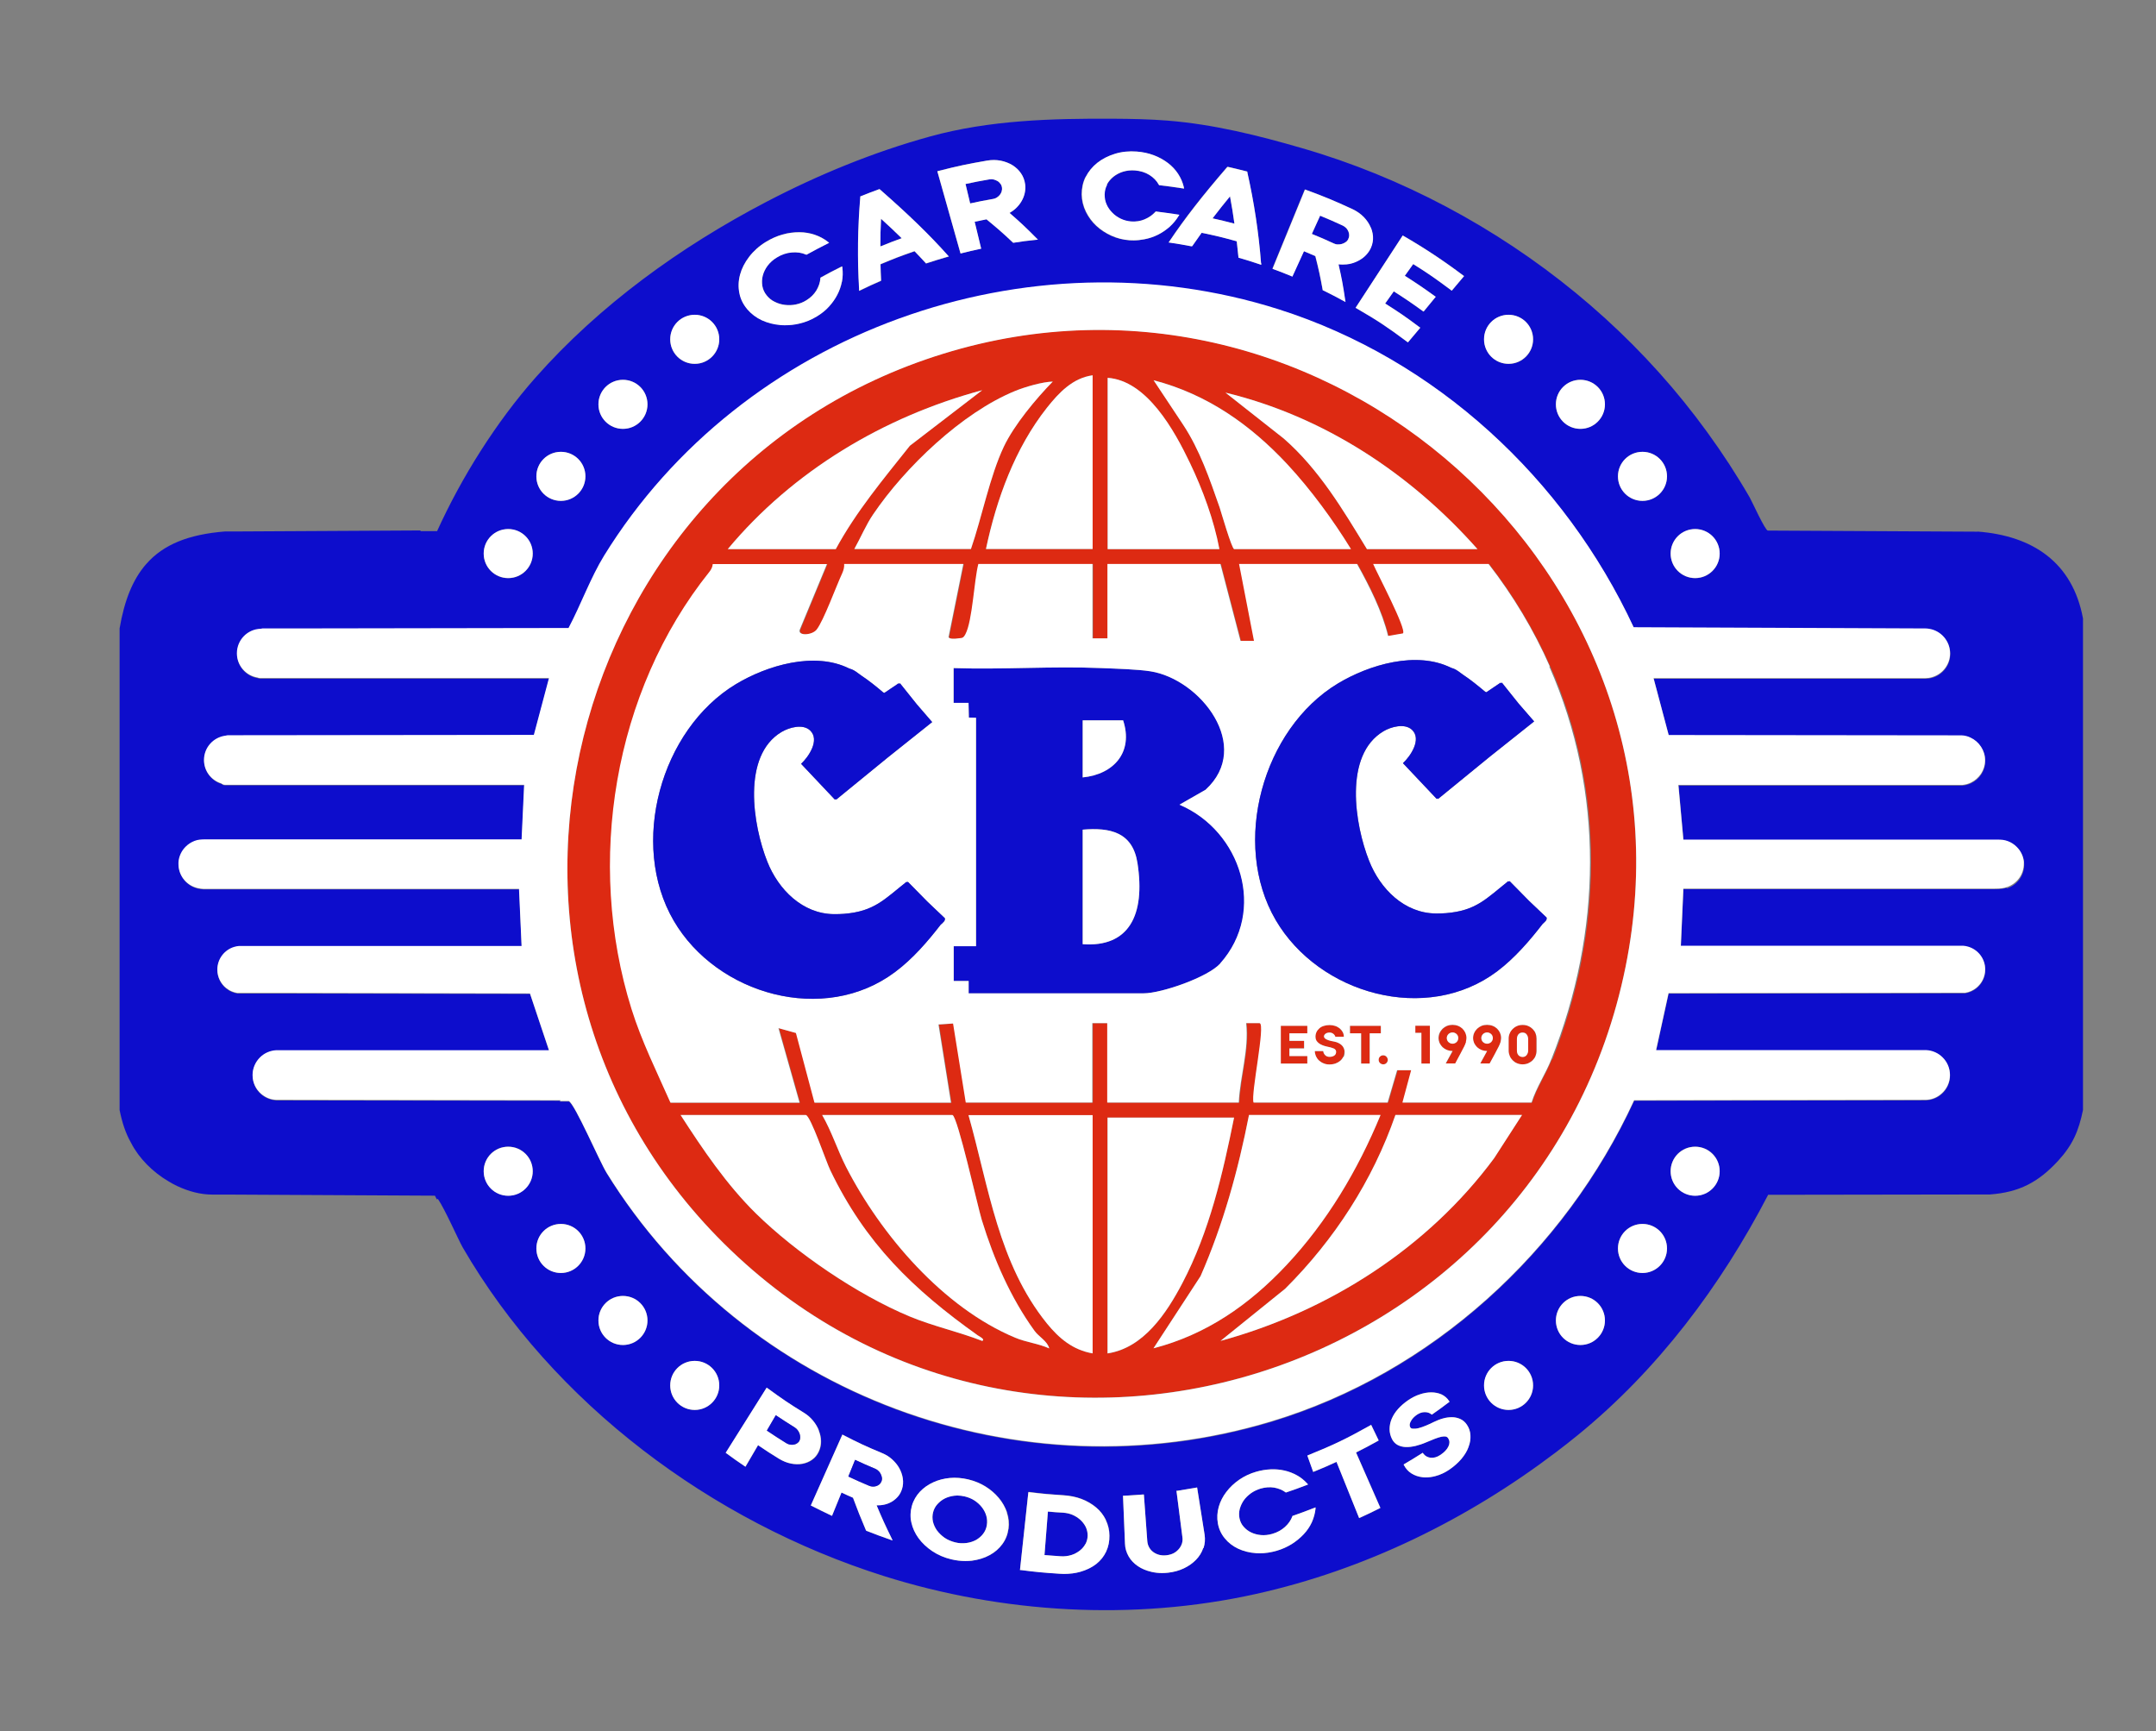 <?xml version="1.0" encoding="UTF-8"?>
<svg id="Layer_1" data-name="Layer 1" xmlns="http://www.w3.org/2000/svg" viewBox="0 0 195.23 156.76">
  <rect x="0" y="0" width="195.23" height="156.76" fill="#808080" stroke="none"/>
  <defs>
    <style>
      .cls-1 {
        fill: #0d0dcc;
      }

      .cls-2 {
        fill: #fff;
      }

      .cls-3 {
        fill: #dd2a12;
      }
    </style>
  </defs>
  <path class="cls-3" d="M85.41,32.02c-34.58,10.69-45.64,54.97-19.88,80.54,27.36,27.16,74.05,12.6,81.67-25.04,7.19-35.53-27.27-66.18-61.79-55.5ZM133.78,49.72h-10c-2.18-3.58-4.34-7.22-7.53-10.01l-5.28-4.16c8.93,2.16,16.77,7.34,22.81,14.16ZM116.59,42.07c2.1,2.26,4.12,5.02,5.73,7.64h-10.56c-.22,0-1.22-3.48-1.32-3.77-.9-2.57-1.8-5.22-3.31-7.5-.89-1.34-1.78-2.68-2.67-4.02,4.84,1.26,8.77,4.02,12.14,7.64ZM100.29,34.21c3.56.25,6.05,4.77,7.46,7.72,1.15,2.4,2.17,5.17,2.66,7.79h-10.11v-15.51ZM98.94,33.98v15.73h-9.66c.96-4.54,2.63-9.13,5.52-12.79,1.09-1.37,2.33-2.69,4.14-2.94ZM95.34,34.54c-1.52,1.55-3.51,3.94-4.44,5.9-1.27,2.68-1.99,6.41-2.98,9.27h-10.56c.55-.98,1.07-2.21,1.7-3.13,2.89-4.27,8.06-9.22,12.86-11.18.93-.38,2.5-.83,3.42-.85ZM88.94,35.33l-6.55,5.03c-2.4,3.02-4.86,5.95-6.71,9.36h-9.78c5.9-7.08,14.14-12,23.04-14.39ZM88.94,121.41c-2.14-.83-4.44-1.33-6.56-2.21-4.73-1.97-10.28-5.75-13.93-9.33-2.67-2.63-4.8-5.78-6.82-8.91h11.35c.45.14,1.83,4.23,2.2,4.99,3.18,6.62,7.5,10.79,13.36,14.96.1.07.71.36.4.5ZM91.93,121.12c-6.52-2.72-12.15-9.29-15.32-15.47-.78-1.53-1.3-3.2-2.16-4.69h11.8c.47.15,2.28,8.28,2.65,9.49,1.09,3.55,2.6,7.04,4.78,10.05.39.54,1.17.93,1.33,1.59-.97-.44-2.11-.56-3.08-.97ZM98.94,122.54c-1.79-.31-3.03-1.35-4.14-2.71-4.4-5.45-5.25-12.31-7.1-18.86h11.24v21.58ZM100.29,122.54v-21.35h11.46c-1.04,5.15-2.23,10.31-4.68,14.99-1.43,2.72-3.51,5.88-6.78,6.37ZM108.71,115.56c2.05-4.67,3.41-9.6,4.39-14.6h11.91c-2.06,4.99-4.83,9.66-8.53,13.6-3.35,3.57-7.24,6.28-12.03,7.52l4.26-6.53ZM135.31,104.85c-6.03,8.16-15.02,13.89-24.79,16.56l5.85-4.72c4.46-4.44,7.93-9.8,9.99-15.74h11.46l-2.51,3.89ZM140.53,95.91c-.53,1.34-1.36,2.55-1.8,3.93h-11.69l.79-2.93h-1.27l-.86,2.93h-12.14c-.28-.76,1.1-7.12.55-7.2h-1.22c.26,2.46-.55,4.77-.67,7.2h-11.91v-7.19h-1.35v7.19h-11.46l-1.15-7.16-1.32.09,1.13,7.08h-12.36l-1.68-6.31-1.58-.44,1.91,6.75h-11.69c-1.24-2.8-2.62-5.55-3.53-8.49-4.14-13.25-1.64-28.72,7.06-39.58.16-.2.27-.44.3-.7h10.34l-2.47,5.96c-.17.57,1.14.49,1.54-.03.64-.82,1.76-3.91,2.32-5.11.12-.26.19-.54.17-.83h10.79l-1.34,6.63c.07.19.62.15.79.12.42-.07.5.04.74-.39.64-1.21.77-4.86,1.17-6.36h10.34v6.74h1.35v-6.74h10.23l1.82,6.98h1.22s-1.35-6.98-1.35-6.98h10.68c1.12,2.01,2.28,4.31,2.81,6.52l1.35-.23c.36-.35-2.35-5.46-2.7-6.29h10.45c2.21,2.85,4.09,5.98,5.55,9.29,5.01,11.38,4.76,24.05.19,35.55Z"/>
  <polygon class="cls-3" points="116.75 93.56 116.75 94.23 118.09 94.23 118.09 94.92 116.75 94.92 116.75 95.61 118.38 95.61 118.38 96.3 115.98 96.3 115.98 92.87 118.38 92.87 118.38 93.56 116.75 93.56"/>
  <path class="cls-3" d="M121.72,95.23c0,.17-.03.32-.1.46-.06.14-.15.26-.27.36s-.26.18-.42.24c-.17.06-.35.09-.56.09-.19,0-.36-.03-.52-.1-.16-.06-.3-.15-.42-.26-.12-.11-.21-.24-.28-.39-.06-.15-.1-.3-.1-.46h.76c.02.15.08.27.18.37.1.1.23.15.39.15.18,0,.33-.04.44-.12.11-.08.16-.19.16-.34,0-.07-.02-.13-.06-.18-.04-.05-.09-.09-.16-.12-.07-.03-.16-.06-.26-.09-.1-.03-.22-.05-.35-.08-.14-.03-.28-.07-.4-.12-.13-.05-.24-.11-.33-.18-.1-.07-.17-.16-.23-.25-.05-.09-.08-.2-.08-.33,0-.16.03-.3.09-.43.06-.13.15-.24.26-.34.11-.1.24-.17.4-.22.16-.05.33-.08.53-.08.18,0,.34.03.5.08s.29.13.41.22c.12.1.21.21.28.34.07.13.1.27.1.42h-.77c-.03-.11-.1-.2-.19-.27-.1-.07-.2-.11-.32-.11-.15,0-.27.03-.37.1-.1.07-.15.16-.15.26,0,.06.03.11.08.16.05.05.12.09.21.13.09.04.19.07.3.1.11.03.23.05.34.07.12.02.24.06.35.11s.21.11.3.19c.09.08.16.17.21.28.05.11.08.23.08.37Z"/>
  <polygon class="cls-3" points="125.04 92.87 125.04 93.56 124.03 93.56 124.03 96.3 123.26 96.3 123.26 93.56 122.25 93.56 122.25 92.87 125.04 92.87"/>
  <path class="cls-3" d="M125.67,95.96c0,.06-.01.11-.04.16-.02.05-.05.09-.09.13-.04.04-.08.07-.13.09-.05.02-.1.03-.16.03-.12,0-.21-.04-.3-.12-.08-.08-.12-.18-.12-.29,0-.06.01-.11.03-.16.02-.05.05-.09.09-.13.04-.04.08-.06.13-.09.05-.02.11-.03.16-.03s.11.01.16.03c.05.02.09.05.13.09.04.04.07.08.09.13.02.05.04.1.04.16Z"/>
  <polygon class="cls-3" points="129.49 92.87 129.49 96.3 128.71 96.3 128.71 93.52 128.16 93.52 128.16 92.87 129.49 92.87"/>
  <path class="cls-3" d="M132.71,93.52c-.06-.15-.15-.27-.27-.38-.11-.11-.25-.19-.4-.25-.16-.06-.32-.09-.5-.09s-.34.03-.49.09c-.15.06-.29.15-.4.26-.11.11-.2.23-.27.38-.06.15-.1.3-.1.47s.03.31.1.46c.07.14.16.27.27.37.12.11.25.19.4.25.16.06.32.09.5.09l-.62,1.13h.86c.12-.23.24-.45.34-.64.04-.09.09-.17.14-.26.05-.09.09-.17.13-.25.04-.08.08-.15.11-.21.03-.06.06-.11.08-.15.08-.15.14-.3.18-.44.04-.14.05-.26.05-.35,0-.17-.03-.33-.1-.47ZM132.01,94.19c-.03.06-.06.11-.11.16-.05.05-.1.08-.17.11-.06.03-.13.04-.2.04s-.14-.01-.2-.04c-.06-.03-.12-.06-.17-.11s-.09-.1-.11-.16c-.03-.06-.04-.13-.04-.2s.01-.14.04-.2c.03-.06.06-.11.11-.16.05-.05.1-.08.17-.11.06-.03.13-.04.2-.04s.14.01.2.04c.06.03.12.06.17.11.05.05.08.1.11.16.03.06.04.13.04.2s-.02.13-.04.2Z"/>
  <path class="cls-3" d="M135.83,93.52c-.06-.15-.16-.27-.27-.38-.11-.11-.25-.19-.4-.25-.16-.06-.32-.09-.51-.09-.17,0-.34.03-.49.09-.15.06-.29.15-.4.26-.11.11-.2.23-.27.38-.06.15-.1.3-.1.47s.03.31.1.46c.07.14.16.27.27.37.12.11.25.19.4.25.15.06.32.09.5.09l-.62,1.13h.85c.12-.23.24-.45.35-.64.04-.09.09-.17.14-.26.05-.09.09-.17.13-.25.04-.08.08-.15.11-.21.03-.06.06-.11.08-.15.08-.15.14-.3.18-.44.03-.14.05-.26.05-.35,0-.17-.03-.33-.1-.47ZM135.13,94.19c-.03.06-.06.11-.11.16s-.1.08-.17.11c-.06.03-.13.04-.2.04s-.14-.01-.2-.04c-.06-.03-.12-.06-.17-.11s-.09-.1-.11-.16c-.03-.06-.04-.13-.04-.2s.01-.14.04-.2c.03-.06.06-.11.11-.16.05-.05.1-.08.17-.11.06-.03.13-.04.2-.04s.14.01.2.04c.06.03.12.06.17.11.05.05.09.1.11.16.03.06.04.13.04.2s-.01.13-.04.2Z"/>
  <path class="cls-3" d="M139.04,93.56c-.06-.15-.15-.28-.26-.39-.11-.11-.25-.2-.4-.27-.16-.07-.33-.1-.51-.1s-.35.03-.51.1c-.16.07-.29.16-.4.27-.11.11-.2.24-.26.39-.06.15-.1.31-.1.47v1.11c0,.17.03.32.1.47.06.15.15.28.26.39.11.11.24.2.4.27.15.07.32.1.51.1s.35-.03.51-.1c.16-.06.29-.16.4-.27.11-.11.2-.24.26-.39.06-.15.09-.31.09-.47v-1.11c0-.16-.03-.32-.09-.47ZM138.38,95.1c0,.09-.01.16-.04.24-.02.07-.06.13-.1.19-.04.05-.1.1-.16.13-.06.03-.13.04-.21.04-.16,0-.28-.06-.38-.17-.09-.11-.13-.25-.13-.42v-1.02c0-.17.04-.31.13-.43.09-.11.22-.17.38-.17.08,0,.15.02.21.04.06.03.12.07.16.13.04.05.08.12.1.19.02.07.04.15.04.24v1.02Z"/>
  <path class="cls-1" d="M106.81,72.86l2.36-1.35c4.31-3.92-.44-10.02-5-10.73-1.14-.18-3.19-.24-4.43-.29-4.44-.18-8.94.15-13.38,0v3.15h1.35l.03,1.33.65.02v20.68h-2.02v3.15h1.35v1.12s15.84,0,15.84,0c1.63,0,5.85-1.47,6.95-2.71,4.22-4.74,1.89-11.99-3.69-14.37ZM98.04,65.22h3.66c.95,2.89-.85,4.89-3.66,5.17v-5.17ZM98.04,85.48c0-.4,0-1.57,0-1.71v-8.65c2.46-.21,4.52.21,4.96,3.02.73,4.73-.78,7.65-4.96,7.35Z"/>
  <path class="cls-1" d="M81.64,21.57c-.75.27-1.18.44-1.92.74,0-.98.01-1.54.06-2.5.74.67,1.15,1.06,1.87,1.76Z"/>
  <path class="cls-1" d="M111.78,20.25c-.77-.2-1.21-.31-1.98-.48.6-.79.96-1.23,1.58-1.99.18.95.26,1.5.4,2.47Z"/>
  <path class="cls-1" d="M122.18,21.32c0,.12-.03.23-.09.34-.06.11-.14.2-.25.27-.1.07-.22.13-.34.16-.12.03-.25.05-.38.04-.12,0-.25-.04-.35-.09-.79-.37-1.2-.54-1.98-.86l.75-1.65c.81.33,1.23.52,2.06.9.11.05.21.13.3.22.09.09.15.2.2.31.05.11.07.23.07.35Z"/>
  <path class="cls-1" d="M90.71,17.32c-.04.12-.1.23-.17.32-.07.09-.16.17-.27.24-.1.07-.21.11-.33.13-.85.15-1.28.23-2.09.41l-.42-1.76c.84-.18,1.29-.27,2.17-.42.12-.02.25-.02.37.01.13.03.24.08.35.14.11.06.2.15.27.25.08.1.12.2.14.33.02.12.01.24-.03.35Z"/>
  <path class="cls-1" d="M98.48,139.04c0,.27-.07.53-.19.76-.13.24-.3.44-.52.61-.22.17-.48.31-.77.4-.29.09-.61.13-.94.11-.6-.04-.91-.06-1.48-.11l.31-3.94c.52.05.81.07,1.37.1.31.02.61.09.87.2.27.12.5.27.71.46.2.19.36.4.48.64.11.24.17.5.17.77Z"/>
  <path class="cls-1" d="M89.36,138.1c-.05.29-.16.55-.33.77-.17.23-.39.41-.64.56-.26.14-.56.24-.88.28-.33.04-.67.03-1.02-.06-.35-.09-.67-.22-.95-.41-.27-.19-.5-.41-.69-.66-.18-.25-.3-.52-.37-.8-.06-.28-.06-.56.01-.84.07-.28.2-.53.39-.74.19-.21.41-.39.67-.52.26-.13.54-.21.85-.25.09-.01.19-.02.28-.02.22,0,.44.03.67.08.33.08.63.2.89.37.26.17.49.38.67.61.18.23.32.49.4.77.08.28.1.56.05.85Z"/>
  <path class="cls-1" d="M179.08,48.14l-19-.1c-.24,0-1.45-2.67-1.64-3-.59-1.02-1.21-2.02-1.85-3.01-1.28-1.96-2.65-3.85-4.12-5.67-2.91-3.6-6.19-6.89-9.77-9.83-7.25-5.95-15.76-10.5-24.78-13.11-3.99-1.16-8.05-2.17-12.2-2.5-1.62-.13-3.25-.16-4.88-.17-5.57-.03-11.23.12-16.63,1.61-5.12,1.41-10.13,3.47-14.84,5.93-7.75,4.05-15.07,9.33-20.88,15.9-3.56,4.03-6.69,9.01-8.91,13.9h-1.46s-.05-.04-.08-.06l-16.52.09h-1.14c-3.28.26-5.58,1.17-7.13,2.94,0,0-.01.01-.02.02-1.21,1.39-1.97,3.29-2.4,5.82v43.61c.24,1.17.54,2.09,1.04,2.97.71,1.39,1.96,2.65,3.42,3.5.05.03.1.06.16.09.05.03.11.06.17.1.08.04.17.09.25.13.06.03.12.06.18.09,1.02.48,2.11.77,3.15.77h.01s.03,0,.05,0h1.18s18.94.1,18.94.1c.06.11.12.23.18.34l.09-.05c.64.93,1.86,3.71,2.24,4.38,8.21,14.17,22.56,24.84,38.12,29.76,10.77,3.4,22.63,4.09,33.68,1.64,9.87-2.18,19.18-6.75,27.22-12.85.66-.5,1.32-1.02,1.96-1.54,7.23-5.88,12.96-13.51,17.24-21.76l20.09-.03c2.66-.2,4.38-1.11,6.17-3.05,1.32-1.44,1.86-2.7,2.25-4.6v-44.5c-.94-5.08-4.55-7.49-9.54-7.87ZM153.5,47.91c1.22,0,2.22.99,2.22,2.22s-.99,2.22-2.22,2.22-2.22-.99-2.22-2.22.99-2.22,2.22-2.22ZM148.73,40.91c1.22,0,2.22.99,2.22,2.22s-.99,2.22-2.22,2.22-2.22-.99-2.22-2.22.99-2.22,2.22-2.22ZM143.11,34.39c1.22,0,2.22.99,2.22,2.22s-.99,2.22-2.22,2.22-2.22-.99-2.22-2.22.99-2.22,2.22-2.22ZM136.61,28.51c1.22,0,2.22.99,2.22,2.22s-.99,2.22-2.22,2.22-2.22-.99-2.22-2.22.99-2.22,2.22-2.22ZM127.1,21.36c1.86,1.07,3.67,2.27,5.39,3.57l.09.06-1.12,1.33-.08-.06c-1.34-1-2.02-1.48-3.41-2.35l-.76,1.06c1.08.69,1.63,1.06,2.71,1.84l.09.06-1.1,1.34-.08-.05c-1.04-.75-1.57-1.11-2.62-1.78l-.78,1.1c1.25.79,1.88,1.22,3.09,2.13l.09.06-1.12,1.33-.08-.06c-1.77-1.32-2.67-1.92-4.57-3.02l-.09-.05,4.27-6.55.08.05ZM118.17,17.16l.09.03c1.72.63,2.55.98,4.22,1.75.4.18.74.42,1.02.72.28.29.49.61.63.95.14.34.2.69.18,1.04-.02.35-.12.69-.31,1.01-.15.24-.33.46-.55.63-.21.17-.45.32-.71.42-.26.11-.53.18-.82.21-.24.03-.48.03-.73,0,.28,1.26.4,1.92.6,3.21l.03.2-.18-.1c-.73-.4-1.08-.58-1.83-.95l-.05-.02v-.05c-.23-1.22-.36-1.83-.67-3.04-.41-.18-.63-.27-1.03-.44l-1.05,2.3-.09-.04c-.64-.26-.96-.39-1.61-.63l-.1-.04,2.94-7.18ZM111.15,15.1h.06c.67.16,1,.24,1.67.41l.06.02v.06c.62,2.72,1.04,5.49,1.25,8.23v.15s-.13-.05-.13-.05c-.74-.25-1.1-.36-1.85-.58l-.07-.02v-.07c-.06-.57-.09-.86-.15-1.41-1.25-.35-1.9-.5-3.18-.77-.33.46-.5.7-.83,1.18l-.04.05h-.06c-.76-.16-1.13-.22-1.9-.34l-.16-.02.09-.13c1.36-2.04,2.97-4.1,5.2-6.68l.04-.05ZM98.32,16.03c.25-.49.6-.92,1.05-1.28.46-.36.99-.63,1.61-.82.62-.19,1.28-.25,1.96-.2.54.04,1.06.15,1.54.33.48.18.91.42,1.28.7.37.28.69.62.93.99.24.37.41.76.51,1.18l.03.15-.15-.02c-.82-.13-1.23-.18-2.06-.28h-.05s-.03-.05-.03-.05c-.19-.35-.48-.65-.85-.88-.38-.24-.82-.37-1.31-.41-.37-.03-.73.01-1.07.11-.33.1-.63.26-.88.46-.25.2-.45.44-.6.72-.15.27-.22.57-.23.89,0,.31.05.62.18.9.12.28.3.53.52.75.21.22.47.4.76.54.29.14.6.22.94.25.44.03.84-.03,1.22-.19.38-.16.7-.38.97-.67l.03-.04h.05c.78.1,1.17.15,1.95.27l.15.02-.08.13c-.22.36-.49.68-.81.97-.32.28-.67.52-1.05.71-.38.19-.79.33-1.22.41-.31.06-.64.1-.97.1-.12,0-.25,0-.38-.01-.59-.04-1.13-.18-1.64-.41-.51-.23-.97-.53-1.36-.89-.4-.37-.71-.8-.95-1.28-.24-.49-.37-1.02-.38-1.57,0-.56.11-1.1.35-1.58ZM84.97,15.48c1.76-.45,2.63-.63,4.41-.94.42-.07.84-.07,1.24.01.39.08.75.22,1.06.41.31.19.57.44.77.74.2.29.32.62.37.98.04.28.02.55-.04.82-.06.26-.16.51-.3.74-.14.23-.31.44-.51.63-.17.16-.35.29-.56.41.99.86,1.48,1.32,2.42,2.27l.15.15-.21.02c-.81.09-1.2.13-1.99.25h-.05s-.03-.03-.03-.03c-.92-.87-1.4-1.29-2.38-2.09-.43.08-.67.13-1.07.22l.59,2.44-.1.02c-.67.15-1,.22-1.67.39l-.1.02-2.1-7.44.1-.03ZM77.9,17.85v-.06s.06-.02.06-.02c.64-.26.96-.38,1.62-.62l.06-.02.05.04c2.59,2.27,4.48,4.1,6.13,5.95l.11.12-.16.04c-.75.21-1.11.32-1.85.57l-.06.02-.04-.05c-.4-.44-.61-.65-1-1.06-1.25.43-1.87.67-3.08,1.18.01.55.02.84.05,1.42v.07s-.06.03-.06.03c-.72.32-1.07.48-1.78.82l-.14.07v-.15c-.17-2.75-.13-5.55.1-8.34ZM67.01,24.87c.15-.56.43-1.11.83-1.63.4-.52.91-.98,1.52-1.35.48-.29.98-.52,1.5-.66.51-.15,1.02-.21,1.52-.21.49,0,.96.08,1.4.23.44.15.83.36,1.18.63l.12.1-.14.07c-.76.38-1.13.58-1.88.99l-.04.02-.04-.02c-.39-.17-.82-.23-1.28-.19-.47.04-.92.19-1.36.46-.33.2-.61.45-.83.74-.21.28-.36.59-.44.9-.08.31-.09.62-.04.93.05.3.18.59.38.84.2.25.44.46.74.6.29.15.6.24.93.28.32.04.66.03.99-.04.33-.07.65-.19.95-.38.39-.24.68-.53.9-.88.21-.35.34-.72.37-1.11v-.05s.05-.03.05-.03c.71-.39,1.06-.58,1.79-.94l.13-.06.02.14c.05.41.04.83-.04,1.25-.08.41-.22.81-.42,1.19-.19.37-.45.73-.75,1.06-.3.33-.66.62-1.07.87-.52.32-1.06.54-1.64.67-.42.1-.85.14-1.26.14-.15,0-.31,0-.46-.02-.57-.05-1.12-.19-1.63-.42-.52-.24-.97-.58-1.33-1-.37-.44-.62-.93-.72-1.47-.11-.54-.09-1.1.06-1.66ZM62.91,28.51c1.22,0,2.22.99,2.22,2.22s-.99,2.22-2.22,2.22-2.22-.99-2.22-2.22.99-2.22,2.22-2.22ZM56.41,34.39c1.22,0,2.22.99,2.22,2.22s-.99,2.22-2.22,2.22-2.22-.99-2.22-2.22.99-2.22,2.22-2.22ZM50.79,40.91c1.22,0,2.22.99,2.22,2.22s-.99,2.22-2.22,2.22-2.22-.99-2.22-2.22.99-2.22,2.22-2.22ZM46.02,47.91c1.22,0,2.22.99,2.22,2.22s-.99,2.22-2.22,2.22-2.22-.99-2.22-2.22.99-2.22,2.22-2.22ZM46.02,108.26c-1.22,0-2.22-.99-2.22-2.22s.99-2.22,2.22-2.22,2.22.99,2.22,2.22-.99,2.22-2.22,2.22ZM50.79,115.26c-1.22,0-2.22-.99-2.22-2.22s.99-2.22,2.22-2.22,2.22.99,2.22,2.22-.99,2.22-2.22,2.22ZM56.41,121.78c-1.22,0-2.22-.99-2.22-2.22s.99-2.22,2.22-2.22,2.22.99,2.22,2.22-.99,2.22-2.22,2.22ZM62.91,127.66c-1.22,0-2.22-.99-2.22-2.22s.99-2.22,2.22-2.22,2.22.99,2.22,2.22-.99,2.22-2.22,2.22ZM71.62,132.52c-.36-.07-.72-.22-1.07-.43-.77-.48-1.16-.73-1.9-1.23l-1.14,1.95-.09-.06c-.66-.45-.98-.67-1.63-1.15l-.07-.05,3.71-5.9.09.06c1.28.94,1.93,1.38,3.28,2.21.32.2.6.44.83.72.23.28.41.57.53.89.13.32.19.64.2.97,0,.33-.06.65-.2.95-.14.3-.34.55-.6.73-.26.19-.56.31-.88.37-.33.06-.68.05-1.04-.02ZM81.68,134.82c-.08.25-.2.47-.35.66-.16.19-.34.35-.56.48-.22.13-.46.22-.72.28-.21.04-.44.06-.67.06.49,1.17.77,1.78,1.35,2.97l.1.21-.23-.08c-.86-.3-1.28-.46-2.13-.79l-.04-.02-.02-.04c-.5-1.18-.74-1.76-1.17-2.94-.42-.18-.64-.29-1.04-.47l-.86,2.11-.09-.04c-.71-.33-1.05-.5-1.75-.86l-.08-.04,2.86-6.42.09.05c1.38.71,2.07,1.03,3.51,1.63.34.14.64.33.91.57.26.24.48.5.64.79.17.29.27.6.32.92.05.33.03.65-.07.97ZM91.33,138.43c-.07.51-.26.98-.55,1.38-.3.41-.69.75-1.16,1-.47.26-1.01.42-1.6.5-.19.02-.39.03-.59.03-.41,0-.84-.05-1.26-.15-.64-.15-1.22-.4-1.73-.74-.51-.33-.93-.73-1.25-1.18-.32-.44-.54-.92-.65-1.43-.11-.5-.09-1,.05-1.5.14-.49.39-.92.73-1.28.34-.36.74-.64,1.21-.85.45-.2.96-.34,1.5-.39.54-.05,1.1,0,1.66.13.57.13,1.09.35,1.56.64.47.29.87.64,1.2,1.03.33.4.58.84.75,1.32.17.49.21.99.15,1.49ZM100.17,140.47c-.2.44-.5.82-.9,1.13-.39.32-.88.55-1.45.71-.45.13-.95.19-1.49.19-.15,0-.29,0-.44-.02-1.39-.09-2.06-.15-3.43-.32h-.1s.76-7.08.76-7.08h.1c1.22.16,1.82.22,3.06.29.62.04,1.16.15,1.66.34.5.19.94.45,1.31.76.37.32.67.7.88,1.12.21.44.33.91.33,1.42.01.52-.09,1-.29,1.43ZM108.95,140.18c-.13.39-.35.74-.64,1.04-.3.31-.66.57-1.1.78-.44.21-.92.34-1.45.4-.19.02-.37.03-.55.03-.33,0-.65-.04-.95-.11-.47-.11-.88-.28-1.23-.52-.35-.24-.63-.53-.83-.88-.2-.35-.32-.74-.33-1.15l-.18-4.34h.1c.68-.04,1.01-.06,1.69-.11h.1s.31,4.23.31,4.23c.02.2.07.38.16.54.09.17.21.31.37.43.16.12.33.2.54.26.2.05.43.07.67.04.24-.03.46-.09.65-.19.19-.1.34-.23.47-.38.13-.15.22-.32.28-.5.05-.18.07-.37.04-.56l-.54-4.21h.1c.67-.11,1-.16,1.67-.28l.1-.02.68,4.29c.06.41.03.82-.1,1.2ZM119.11,136.65c-.03.4-.14.79-.32,1.18-.18.39-.42.75-.73,1.08-.31.33-.67.63-1.08.89-.42.26-.88.47-1.37.61-.52.15-1.03.23-1.53.23-.11,0-.22,0-.33-.01-.6-.04-1.15-.18-1.64-.41-.48-.23-.89-.54-1.21-.94-.32-.39-.53-.84-.62-1.35-.09-.5-.06-1,.08-1.5.14-.48.37-.94.69-1.35.31-.41.7-.78,1.16-1.1.45-.31.97-.56,1.53-.72.44-.13.89-.2,1.32-.22.44-.02.86.02,1.26.11.4.09.78.24,1.12.43.35.19.65.44.91.72l.1.11-.13.05c-.73.28-1.09.41-1.83.66l-.05.02-.04-.03c-.29-.21-.64-.35-1.03-.42-.39-.06-.79-.03-1.22.09-.32.1-.62.24-.87.42-.26.19-.48.4-.65.64-.17.24-.29.51-.37.79-.07.28-.08.57-.02.85.06.28.18.54.37.75.19.22.41.39.68.52.27.13.57.21.9.24.33.03.67-.01,1.02-.11.45-.13.83-.34,1.15-.63.31-.28.54-.61.67-.97l.02-.04h.04c.77-.27,1.14-.41,1.89-.7l.15-.06v.16ZM124.92,136.58c-.7.35-1.04.52-1.75.84l-.09.04-2.05-5.09c-.78.36-1.19.54-2.01.87l-.1.04-.53-1.48.09-.04c2.32-.94,3.42-1.47,5.6-2.69l.09-.05.68,1.41-.08.05c-.79.44-1.19.65-1.97,1.04l2.2,5.01-.09.04ZM132.97,131.04c-.13.36-.35.71-.64,1.06-.3.35-.67.68-1.11.98-.4.27-.82.46-1.24.57-.3.08-.59.12-.87.12-.11,0-.21,0-.31-.02-.37-.04-.7-.16-.99-.34-.29-.18-.51-.43-.67-.73l-.04-.08.08-.05c.64-.38.95-.56,1.57-.96l.08-.05.05.07c.16.22.38.34.66.38.28.03.58-.05.88-.25.36-.24.61-.5.74-.78.12-.26.12-.49-.01-.71-.06-.1-.14-.16-.23-.18-.11-.02-.24-.01-.41.02-.17.04-.37.1-.6.19-.23.09-.49.2-.78.32-.32.14-.64.24-.95.32-.31.07-.6.11-.88.1-.27-.01-.52-.07-.73-.18-.21-.11-.39-.29-.51-.52-.15-.29-.23-.6-.23-.92,0-.31.06-.63.19-.93.13-.31.32-.61.58-.9.25-.28.57-.56.94-.81.33-.22.68-.4,1.03-.51.35-.12.7-.18,1.03-.18.33,0,.64.06.92.18.28.13.52.33.69.59l.05.08-.07.05c-.59.45-.88.66-1.48,1.08l-.06.04-.06-.05c-.16-.12-.34-.18-.58-.18-.24,0-.46.08-.68.22-.27.18-.46.38-.58.61-.12.22-.13.39-.05.54.04.08.12.12.24.13.14.01.31,0,.51-.05.21-.05.43-.13.67-.23.22-.09.46-.2.74-.34.25-.12.52-.23.81-.31.28-.08.55-.11.81-.11.27,0,.52.06.75.16.24.11.44.28.6.52.19.28.3.6.32.95.02.34-.03.7-.17,1.05ZM136.61,127.66c-1.22,0-2.22-.99-2.22-2.22s.99-2.22,2.22-2.22,2.22.99,2.22,2.22-.99,2.22-2.22,2.22ZM143.11,121.78c-1.22,0-2.22-.99-2.22-2.22s.99-2.22,2.22-2.22,2.22.99,2.22,2.22-.99,2.22-2.22,2.22ZM148.73,115.26c-1.22,0-2.22-.99-2.22-2.22s.99-2.22,2.22-2.22,2.22.99,2.22,2.22-.99,2.22-2.22,2.22ZM153.5,108.26c-1.22,0-2.22-.99-2.22-2.22s.99-2.22,2.22-2.22,2.22.99,2.22,2.22-.99,2.22-2.22,2.22ZM181.7,80.38c-.06.02-.12.03-.17.05-.17.04-.34.06-.51.07-.16,0-.31.01-.47.01h-28.11l-.23,5.17h25.25c.05,0,.11,0,.16,0s.11,0,.17,0c.15.01.29.04.43.08.9.26,1.55,1.08,1.55,2.06,0,.67-.31,1.27-.79,1.66-.29.23-.64.4-1.03.46h-.65l-26.2.03-1.13,5.16h24.25s.08,0,.11,0,.08,0,.11,0c.57.03,1.09.27,1.47.65.41.41.67.97.67,1.6,0,.68-.3,1.29-.78,1.7-.39.34-.89.54-1.44.55h-.05l-26.33.04c-6.3,13.67-18.34,24.69-32.85,29.07-22.79,6.87-47.72-2.34-60.2-22.52-.61-1-2.86-6.21-3.41-6.48h-.82s.04-.05.07-.07l-24.53-.03h-1.2c-.53-.03-1-.23-1.38-.55-.48-.41-.78-1.02-.78-1.7,0-.63.25-1.19.67-1.6.38-.38.89-.62,1.47-.65.04,0,.08,0,.11,0s.08,0,.11,0h24.25s.23,0,.23,0l-.66-1.97-1.06-3.17-22.14-.04h-4.37c-.16-.03-.32-.08-.47-.14-.2-.08-.38-.19-.54-.32-.48-.39-.79-.99-.79-1.66,0-.98.65-1.8,1.54-2.06h0c.14-.04.28-.07.43-.08.04,0,.07,0,.11,0h.11s.08,0,.11,0h25.25s-.22-5.08-.22-5.08v-.09h-.11s0,0,0,0h-28.29c-.06,0-.12,0-.18,0-.17-.01-.34-.04-.51-.07-.06-.01-.12-.03-.18-.05-.9-.28-1.57-1.13-1.57-2.13,0-.05,0-.09,0-.14.03-.54.27-1.06.66-1.44.22-.22.49-.4.79-.51.3-.11.61-.14.93-.14h13.3c.39,0,.78,0,1.18,0h13.99s.22,0,.22,0l.23-4.94h0s-27.09,0-27.09,0c-.12,0-.23-.05-.33-.13-.91-.28-1.57-1.12-1.57-2.12,0-1.13.85-2.06,1.94-2.2.06-.02.13-.03.2-.04l27.73-.03,1.37-5.14h0s-26.18,0-26.18,0c-.08,0-.15-.02-.22-.05-1.05-.17-1.86-1.09-1.86-2.19,0-1.21.97-2.19,2.16-2.22.05-.01.1-.02.15-.03h2.04c.14,0,.3,0,.48,0l25.2-.04c1.1-2.07,2-4.58,3.22-6.55,12.53-20.28,38.32-29.53,61.1-22.3,14.24,4.52,25.87,15.32,32.13,28.78,0,0,26.41.11,26.41.11.11,0,.23.01.33.03,1.08.16,1.91,1.09,1.91,2.22,0,1.03-.69,1.89-1.63,2.16-.2.06-.4.09-.61.09h-24.61l1.37,5.15,26.34.03h.18c.29.02.56.09.81.2.78.35,1.32,1.14,1.32,2.05s-.52,1.66-1.27,2.02c-.24.12-.5.19-.78.22-.07,0-.13,0-.2,0s-.13,0-.2,0h-25.32l.45,4.95h13.99c.39,0,.78,0,1.17,0h13.3c.32,0,.62.02.93.14.29.11.56.28.79.51.39.38.63.9.66,1.44,0,.05,0,.09,0,.14,0,1-.66,1.85-1.57,2.13Z"/>
  <path class="cls-2" d="M132.58,24.99l-1.12,1.33-.08-.06c-1.34-1-2.02-1.48-3.41-2.35l-.76,1.06c1.08.69,1.63,1.06,2.71,1.84l.09.06-1.1,1.34-.08-.05c-1.04-.75-1.57-1.11-2.62-1.78l-.78,1.1c1.25.79,1.88,1.22,3.09,2.13l.09.06-1.12,1.33-.08-.06c-1.77-1.32-2.67-1.92-4.57-3.02l-.09-.05,4.27-6.55.08.05c1.86,1.07,3.67,2.27,5.39,3.57l.09.06Z"/>
  <path class="cls-2" d="M124.13,20.61c-.14-.34-.35-.66-.63-.95-.28-.29-.63-.53-1.02-.72-1.67-.77-2.5-1.12-4.22-1.75l-.09-.03-2.94,7.18.1.04c.65.24.97.36,1.61.63l.09.04,1.05-2.3c.39.16.62.26,1.03.44.31,1.21.44,1.82.66,3.04v.05s.06.02.06.02c.74.37,1.1.55,1.83.95l.18.1-.03-.2c-.19-1.3-.31-1.96-.6-3.21.24.02.49.02.73,0,.29-.03.56-.1.82-.21.26-.11.5-.25.71-.42.22-.18.4-.39.55-.63.19-.32.29-.66.31-1.01.02-.35-.05-.7-.18-1.04ZM122.09,21.66c-.06.11-.14.2-.25.27-.1.07-.22.13-.34.16-.12.03-.25.05-.38.04-.12,0-.25-.04-.35-.09-.79-.37-1.2-.54-1.98-.86l.75-1.65c.81.33,1.23.52,2.06.9.11.05.21.13.3.22.09.09.15.2.2.31.05.11.07.23.07.35,0,.12-.03.23-.09.34Z"/>
  <path class="cls-2" d="M114.19,23.83c-.21-2.74-.63-5.51-1.24-8.23v-.06s-.07-.02-.07-.02c-.67-.17-1-.25-1.67-.4h-.06s-.04.03-.04.03c-2.23,2.58-3.83,4.64-5.2,6.68l-.09.13.16.02c.77.11,1.14.18,1.9.32h.06s.04-.04.04-.04c.33-.48.5-.72.83-1.18,1.28.26,1.93.42,3.18.77.06.54.09.83.15,1.41v.07s.07.02.07.02c.75.22,1.11.33,1.85.58l.15.05v-.15ZM109.8,19.77c.6-.79.96-1.23,1.58-1.99.18.95.26,1.5.4,2.47-.77-.2-1.21-.31-1.98-.48Z"/>
  <path class="cls-2" d="M100.26,16.72c-.15.27-.22.57-.23.89,0,.31.05.62.18.9.12.28.3.53.52.75.21.22.47.4.76.54.29.14.6.22.94.25.44.03.84-.03,1.22-.19.38-.16.7-.38.97-.67l.03-.04h.05c.78.1,1.17.15,1.95.27l.15.02-.08.13c-.22.36-.49.68-.81.97-.32.28-.67.52-1.05.71-.38.19-.79.33-1.22.41-.31.06-.64.1-.97.1-.12,0-.25,0-.38-.01-.59-.04-1.13-.18-1.64-.41-.51-.23-.97-.53-1.36-.89-.4-.37-.71-.8-.95-1.28-.24-.49-.37-1.02-.38-1.57,0-.56.11-1.1.35-1.58.25-.49.6-.92,1.05-1.28.46-.36.99-.63,1.61-.82.62-.19,1.28-.25,1.96-.2.54.04,1.06.15,1.54.33.48.18.91.42,1.28.7.37.28.69.62.93.99.24.37.41.76.51,1.18l.03.15-.15-.02c-.82-.13-1.23-.18-2.06-.28h-.05s-.03-.05-.03-.05c-.19-.35-.48-.65-.85-.88-.38-.24-.82-.37-1.31-.41-.37-.03-.73.01-1.07.11-.33.1-.63.26-.88.46-.25.2-.45.44-.6.72Z"/>
  <path class="cls-2" d="M93.84,21.55c-.94-.95-1.43-1.41-2.42-2.27.2-.12.39-.25.56-.41.2-.19.38-.4.51-.63.14-.23.24-.48.3-.74.06-.27.08-.54.04-.82-.05-.36-.17-.69-.37-.98-.2-.3-.46-.54-.77-.74-.31-.19-.67-.33-1.06-.41-.4-.08-.81-.08-1.24-.01-1.79.31-2.65.49-4.41.94l-.1.03,2.1,7.44.1-.02c.67-.17,1-.25,1.67-.39l.1-.02-.59-2.44c.41-.09.64-.13,1.07-.22.98.81,1.46,1.22,2.38,2.09l.03.03h.05c.79-.13,1.19-.18,1.99-.26l.21-.02-.15-.15ZM90.71,17.32c-.04.12-.1.23-.17.32-.07.09-.16.17-.27.24-.1.07-.21.11-.33.13-.85.15-1.28.23-2.09.41l-.42-1.76c.84-.18,1.29-.27,2.17-.42.12-.02.25-.02.37.01.13.03.24.08.35.14.11.06.2.15.27.25.08.1.12.2.14.33.02.12.01.24-.03.35Z"/>
  <path class="cls-2" d="M85.82,23.11c-1.65-1.85-3.54-3.68-6.13-5.95l-.05-.04-.06.02c-.66.24-.97.36-1.62.62l-.06.02v.06c-.24,2.78-.27,5.59-.11,8.34v.15s.15-.07.15-.07c.71-.35,1.06-.51,1.78-.82l.06-.03v-.07c-.03-.57-.04-.86-.05-1.42,1.21-.51,1.84-.75,3.08-1.18.39.41.6.62,1,1.06l.04.05.06-.02c.74-.24,1.1-.35,1.85-.57l.16-.04-.11-.12ZM79.72,22.31c0-.98.01-1.54.06-2.5.74.67,1.15,1.06,1.87,1.76-.75.27-1.18.44-1.92.74Z"/>
  <path class="cls-2" d="M76.23,25.52c-.08.41-.22.81-.42,1.19-.19.37-.45.73-.75,1.06-.3.33-.66.62-1.07.87-.52.32-1.06.54-1.64.67-.42.1-.85.14-1.26.14-.15,0-.31,0-.46-.02-.57-.05-1.12-.19-1.63-.42-.52-.24-.97-.58-1.33-1-.37-.44-.62-.93-.72-1.47-.11-.54-.09-1.1.06-1.66.15-.56.43-1.11.83-1.63.4-.52.91-.98,1.52-1.35.48-.29.98-.52,1.5-.66.51-.15,1.02-.21,1.52-.21.49,0,.96.08,1.4.23.44.15.83.36,1.18.63l.12.1-.14.07c-.76.38-1.13.58-1.88.99l-.04.02-.04-.02c-.39-.17-.82-.23-1.28-.19-.47.04-.92.19-1.36.46-.33.2-.61.45-.83.74-.21.28-.36.59-.44.9-.08.31-.09.62-.04.93.05.3.18.59.38.84.2.25.44.46.74.6.29.15.6.24.93.28.32.04.66.03.99-.04.33-.07.65-.19.95-.38.39-.24.68-.53.9-.88.21-.35.34-.72.37-1.11v-.05s.05-.03.05-.03c.71-.39,1.06-.58,1.79-.94l.13-.06.02.14c.05.41.04.83-.04,1.25Z"/>
  <path class="cls-2" d="M65.13,30.72c0,1.22-.99,2.22-2.22,2.22s-2.22-.99-2.22-2.22.99-2.22,2.22-2.22,2.22.99,2.22,2.22Z"/>
  <path class="cls-2" d="M58.63,36.61c0,1.22-.99,2.22-2.22,2.22s-2.22-.99-2.22-2.22.99-2.22,2.22-2.22,2.22.99,2.22,2.22Z"/>
  <path class="cls-2" d="M53.01,43.13c0,1.22-.99,2.22-2.22,2.22s-2.22-.99-2.22-2.22.99-2.22,2.22-2.22,2.22.99,2.22,2.22Z"/>
  <path class="cls-2" d="M48.24,50.12c0,1.22-.99,2.22-2.22,2.22s-2.22-.99-2.22-2.22.99-2.22,2.22-2.22,2.22.99,2.22,2.22Z"/>
  <path class="cls-2" d="M119.12,136.49v.16c-.05.4-.16.79-.33,1.18-.18.39-.42.75-.73,1.08-.31.33-.67.63-1.08.89-.42.26-.88.47-1.37.61-.52.15-1.03.23-1.53.23-.11,0-.22,0-.33-.01-.6-.04-1.15-.18-1.64-.41-.48-.23-.89-.54-1.21-.94-.32-.39-.53-.84-.62-1.35-.09-.5-.06-1,.08-1.5.14-.48.37-.94.69-1.35.31-.41.7-.78,1.16-1.1.45-.31.97-.56,1.53-.72.44-.13.89-.2,1.32-.22.44-.02.86.02,1.26.11.4.09.78.24,1.12.43.35.19.65.44.91.72l.1.11-.13.05c-.73.28-1.09.41-1.83.66l-.05.02-.04-.03c-.29-.21-.64-.35-1.03-.42-.39-.06-.79-.03-1.22.09-.32.1-.62.24-.87.42-.26.19-.48.4-.65.64-.17.24-.29.51-.37.79-.07.28-.08.57-.02.85.06.28.18.54.37.75.19.22.41.39.68.52.27.13.57.21.9.24.33.03.67-.01,1.02-.11.45-.13.83-.34,1.15-.63.31-.28.54-.61.67-.97l.02-.04h.04c.77-.27,1.14-.41,1.89-.7l.15-.06Z"/>
  <path class="cls-2" d="M108.95,140.18c-.13.39-.35.74-.64,1.04-.3.31-.66.57-1.1.78-.44.21-.92.34-1.45.4-.19.02-.37.03-.55.03-.33,0-.65-.04-.95-.11-.47-.11-.88-.28-1.23-.52-.35-.24-.63-.53-.83-.88-.2-.35-.32-.74-.33-1.15l-.18-4.34h.1c.68-.04,1.01-.06,1.69-.11h.1s.31,4.23.31,4.23c.02.2.07.38.16.54.09.17.21.31.37.43.16.12.33.2.54.26.2.05.43.07.67.04.24-.03.46-.09.65-.19.19-.1.34-.23.47-.38.13-.15.22-.32.28-.5.05-.18.07-.37.04-.56l-.54-4.21h.1c.67-.11,1-.16,1.67-.28l.1-.02.68,4.29c.06.41.03.82-.1,1.2Z"/>
  <path class="cls-2" d="M100.13,137.61c-.21-.43-.5-.81-.88-1.12-.37-.31-.81-.57-1.31-.76-.5-.19-1.04-.3-1.66-.34-1.23-.08-1.83-.13-3.06-.28h-.1s-.76,7.05-.76,7.05h.1c1.37.18,2.05.24,3.43.33.15.01.3.02.44.02.54,0,1.04-.06,1.49-.19.56-.16,1.05-.4,1.45-.71.39-.31.69-.69.9-1.13.2-.43.3-.91.29-1.43,0-.5-.12-.98-.33-1.42ZM98.29,139.79c-.13.24-.3.44-.52.61-.22.17-.48.31-.77.4-.29.09-.61.13-.94.11-.6-.04-.91-.06-1.48-.11l.31-3.94c.52.05.81.07,1.37.1.31.02.61.09.87.2.27.12.5.27.71.46.2.19.36.4.48.64.11.24.17.5.17.77,0,.27-.07.53-.19.76Z"/>
  <path class="cls-2" d="M91.18,136.94c-.16-.47-.41-.92-.75-1.32-.33-.39-.73-.74-1.2-1.03-.47-.29-.99-.5-1.56-.64-.56-.13-1.13-.18-1.66-.13-.54.05-1.05.18-1.5.39-.46.21-.87.49-1.21.85-.34.37-.59.79-.73,1.28-.14.5-.16,1-.05,1.5.11.51.33.99.65,1.43.33.45.75.84,1.25,1.18.51.34,1.09.59,1.73.74.43.1.85.15,1.26.15.2,0,.4-.01.59-.03.59-.08,1.13-.24,1.6-.5.47-.25.86-.59,1.16-1,.3-.4.48-.87.55-1.38.07-.5.02-1-.15-1.49ZM89.36,138.1c-.05.29-.16.55-.33.77-.17.23-.39.41-.64.56-.26.14-.56.24-.88.28-.33.04-.67.03-1.02-.06-.35-.09-.67-.22-.95-.41-.27-.19-.5-.41-.69-.66-.18-.25-.3-.52-.37-.8-.06-.28-.06-.56.01-.84.07-.28.2-.53.39-.74.19-.21.41-.39.67-.52.26-.13.54-.21.85-.25.09-.01.19-.02.28-.02.22,0,.44.03.67.08.33.08.63.2.89.37.26.17.49.38.67.61.18.23.32.49.4.77.08.28.1.56.05.85Z"/>
  <path class="cls-2" d="M81.75,133.85c-.05-.32-.16-.63-.32-.92-.16-.29-.38-.55-.64-.79-.26-.24-.57-.43-.91-.57-1.44-.6-2.13-.92-3.51-1.63l-.09-.05-2.86,6.42.08.04c.7.35,1.04.52,1.75.86l.09.04.86-2.11c.4.19.62.29,1.04.47.44,1.18.67,1.76,1.17,2.94l.02.04.04.02c.85.33,1.26.49,2.13.79l.23.08-.1-.21c-.58-1.19-.86-1.8-1.35-2.97.23,0,.45-.01.67-.06.26-.05.5-.15.72-.28.21-.13.4-.29.56-.48.16-.19.27-.41.35-.66.1-.31.12-.64.07-.97ZM79.82,134.12c-.04.1-.09.19-.17.26-.08.08-.18.13-.28.17-.1.04-.22.05-.33.05-.12,0-.23-.03-.33-.07-.78-.33-1.17-.5-1.89-.84l.61-1.51c.71.33,1.08.5,1.83.81.1.04.2.11.28.19.09.08.16.17.21.28.05.1.09.21.11.33.02.11,0,.22-.03.32Z"/>
  <path class="cls-2" d="M74.15,129.52c-.12-.31-.3-.61-.53-.89-.23-.28-.5-.52-.83-.72-1.35-.83-1.99-1.27-3.28-2.21l-.09-.06-3.71,5.9.07.05c.65.48.97.7,1.63,1.15l.09.06,1.14-1.95c.73.5,1.12.75,1.9,1.23.35.21.71.36,1.07.43.36.07.71.08,1.04.02.32-.06.62-.18.88-.37.26-.18.46-.43.6-.73.14-.3.21-.61.2-.95,0-.33-.07-.65-.2-.97ZM72.39,130.45c-.05.1-.12.17-.21.23-.09.06-.19.1-.3.12-.11.02-.22.02-.34,0-.11-.02-.22-.06-.32-.12-.73-.45-1.09-.69-1.78-1.15l.81-1.39c.66.44,1.01.67,1.72,1.11.1.06.18.14.26.24.07.1.13.2.17.31.04.11.06.23.06.34,0,.11-.02.22-.07.32Z"/>
  <path class="cls-2" d="M65.13,125.44c0,1.22-.99,2.22-2.22,2.22s-2.22-.99-2.22-2.22.99-2.22,2.22-2.22,2.22.99,2.22,2.22Z"/>
  <path class="cls-2" d="M58.63,119.56c0,1.22-.99,2.22-2.22,2.22s-2.22-.99-2.22-2.22.99-2.22,2.22-2.22,2.22.99,2.22,2.22Z"/>
  <path class="cls-2" d="M53.01,113.04c0,1.22-.99,2.22-2.22,2.22s-2.22-.99-2.22-2.22.99-2.22,2.22-2.22,2.22.99,2.22,2.22Z"/>
  <path class="cls-2" d="M48.24,106.05c0,1.22-.99,2.22-2.22,2.22s-2.22-.99-2.22-2.22.99-2.22,2.22-2.22,2.22.99,2.22,2.22Z"/>
  <path class="cls-2" d="M155.72,106.05c0,1.22-.99,2.22-2.22,2.22s-2.22-.99-2.22-2.22.99-2.22,2.22-2.22,2.22.99,2.22,2.22Z"/>
  <path class="cls-2" d="M150.95,113.04c0,1.22-.99,2.22-2.22,2.22s-2.22-.99-2.22-2.22.99-2.22,2.22-2.22,2.22.99,2.22,2.22Z"/>
  <path class="cls-2" d="M145.33,119.56c0,1.22-.99,2.22-2.22,2.22s-2.22-.99-2.22-2.22.99-2.22,2.22-2.22,2.22.99,2.22,2.22Z"/>
  <path class="cls-2" d="M138.82,125.44c0,1.22-.99,2.22-2.22,2.22s-2.22-.99-2.22-2.22.99-2.22,2.22-2.22,2.22.99,2.22,2.22Z"/>
  <path class="cls-2" d="M132.97,131.04c-.13.36-.35.71-.64,1.06-.3.35-.67.68-1.11.98-.4.27-.82.46-1.24.57-.3.08-.59.12-.87.12-.11,0-.21,0-.31-.02-.37-.04-.7-.16-.99-.34-.29-.18-.51-.43-.67-.73l-.04-.08.08-.05c.64-.38.95-.56,1.57-.96l.08-.05.05.07c.16.22.38.34.66.38.28.03.58-.05.88-.25.36-.24.61-.5.74-.78.12-.26.12-.49-.01-.71-.06-.1-.14-.16-.23-.18-.11-.02-.24-.01-.41.02-.17.04-.37.1-.6.19-.23.09-.49.2-.78.32-.32.14-.64.24-.95.32-.31.07-.6.11-.88.1-.27-.01-.52-.07-.73-.18-.21-.11-.39-.29-.51-.52-.15-.29-.23-.6-.23-.92,0-.31.06-.63.19-.93.13-.31.32-.61.58-.9.25-.28.57-.56.94-.81.33-.22.68-.4,1.03-.51.35-.12.7-.18,1.03-.18.33,0,.64.06.92.18.28.13.52.33.69.59l.05.08-.07.05c-.59.45-.88.66-1.48,1.08l-.06.04-.06-.05c-.16-.12-.34-.18-.58-.18-.24,0-.46.08-.68.22-.27.18-.46.38-.58.61-.12.22-.13.39-.05.54.04.08.12.12.24.13.14.01.31,0,.51-.05.21-.05.43-.13.67-.23.22-.09.46-.2.74-.34.25-.12.52-.23.81-.31.28-.08.55-.11.81-.11.27,0,.52.06.75.16.24.11.44.28.6.52.19.28.3.6.32.95.02.34-.03.7-.17,1.05Z"/>
  <path class="cls-2" d="M125,136.53l-.09.04c-.7.35-1.04.52-1.75.84l-.09.04-2.05-5.09c-.78.36-1.19.54-2.01.87l-.1.04-.53-1.48.09-.04c2.32-.94,3.42-1.47,5.6-2.69l.09-.05.68,1.41-.08.05c-.79.44-1.19.65-1.97,1.04l2.2,5.01Z"/>
  <path class="cls-2" d="M138.82,30.72c0,1.22-.99,2.22-2.22,2.22s-2.22-.99-2.22-2.22.99-2.22,2.22-2.22,2.22.99,2.22,2.22Z"/>
  <path class="cls-2" d="M145.33,36.61c0,1.22-.99,2.22-2.22,2.22s-2.22-.99-2.22-2.22.99-2.22,2.22-2.22,2.22.99,2.22,2.22Z"/>
  <path class="cls-2" d="M150.95,43.13c0,1.22-.99,2.22-2.22,2.22s-2.22-.99-2.22-2.22.99-2.22,2.22-2.22,2.22.99,2.22,2.22Z"/>
  <path class="cls-2" d="M155.72,50.12c0,1.22-.99,2.22-2.22,2.22s-2.22-.99-2.22-2.22.99-2.22,2.22-2.22,2.22.99,2.22,2.22Z"/>
  <path class="cls-2" d="M183.27,78.11c-.03-.54-.27-1.06-.66-1.44-.22-.22-.49-.4-.79-.51-.31-.12-.61-.14-.93-.14h-13.3c-.39,0-.78,0-1.17,0h-13.99l-.45-4.95h25.32c.06,0,.13,0,.2,0s.14,0,.2,0c.28-.03.54-.1.78-.22.75-.37,1.27-1.13,1.27-2.02s-.54-1.69-1.32-2.05c-.25-.12-.52-.19-.81-.2h-.18l-26.34-.03-1.37-5.15h24.61c.21,0,.42-.03.61-.09.94-.27,1.63-1.13,1.63-2.16,0-1.12-.83-2.06-1.91-2.22-.11-.02-.22-.03-.33-.03,0,0-26.41-.11-26.41-.11-6.26-13.45-17.89-24.25-32.13-28.78-22.78-7.23-48.57,2.02-61.1,22.3-1.22,1.98-2.12,4.48-3.22,6.55l-25.2.04c-.18,0-.34,0-.48,0h-2.04s-.1.02-.15.03c-1.2.03-2.16,1.01-2.16,2.22,0,1.1.81,2.02,1.86,2.19.07.03.14.05.22.05h26.18s-1.37,5.15-1.37,5.15l-27.73.03c-.07.01-.13.02-.2.04-1.09.14-1.94,1.07-1.94,2.2,0,1,.66,1.84,1.57,2.12.1.08.21.13.33.13h27.09s-.23,4.94-.23,4.94h-.22s-13.99,0-13.99,0c-.39,0-.78,0-1.18,0h-13.3c-.32,0-.63.02-.93.14-.29.11-.57.29-.79.51-.39.38-.63.9-.66,1.44,0,.05,0,.09,0,.14,0,1,.66,1.85,1.57,2.13.06.02.12.03.18.05.17.04.34.06.51.07.06,0,.12,0,.18,0h28.29s0,0,0,0h.11v.09s.23,5.08.23,5.08h0s-25.25,0-25.25,0c-.04,0-.07,0-.11,0h-.11s-.08,0-.11,0c-.15.01-.29.04-.43.08h0c-.89.26-1.54,1.08-1.54,2.06,0,.67.31,1.27.79,1.66.16.13.34.24.54.32.15.06.31.11.47.13h4.37s22.14.05,22.14.05l1.06,3.17.66,1.97h-.23s-24.25,0-24.25,0c-.04,0-.08,0-.11,0s-.08,0-.11,0c-.57.03-1.09.27-1.47.65-.41.41-.67.97-.67,1.6,0,.68.3,1.29.78,1.7.37.32.85.53,1.38.54h1.2s24.53.04,24.53.04c-.02.02-.04.05-.07.07h.82c.55.27,2.79,5.48,3.41,6.48,12.47,20.18,37.41,29.39,60.2,22.52,14.51-4.38,26.55-15.4,32.85-29.07l26.33-.04h.05c.55,0,1.06-.21,1.44-.55.48-.41.78-1.02.78-1.7,0-.62-.25-1.19-.67-1.6-.38-.38-.9-.62-1.47-.65-.04,0-.08,0-.11,0s-.08,0-.11,0h-24.25l1.13-5.16,26.2-.03h.65c.39-.06.74-.22,1.03-.46.48-.39.79-.99.79-1.66,0-.98-.65-1.8-1.55-2.06-.14-.04-.28-.07-.43-.08-.05,0-.11,0-.17,0s-.11,0-.16,0h-25.25l.23-5.17h28.11c.16,0,.31,0,.47-.01.17-.01.34-.03.51-.07.06-.01.12-.03.17-.05.91-.28,1.57-1.13,1.57-2.13,0-.04,0-.09,0-.14ZM147.2,87.53c-7.62,37.64-54.31,52.2-81.67,25.04-25.77-25.58-14.7-69.86,19.88-80.54,34.52-10.67,68.99,19.97,61.79,55.5Z"/>
  <path class="cls-2" d="M137.82,100.96l-2.51,3.89c-6.03,8.16-15.02,13.89-24.79,16.56l5.85-4.72c4.46-4.44,7.93-9.8,9.99-15.74h11.46Z"/>
  <path class="cls-2" d="M125.01,100.96c-2.06,4.99-4.83,9.66-8.53,13.6-3.35,3.57-7.24,6.28-12.03,7.52l4.26-6.53c2.05-4.67,3.41-9.6,4.39-14.6h11.91Z"/>
  <path class="cls-2" d="M111.75,101.18c-1.04,5.15-2.23,10.31-4.68,14.99-1.43,2.72-3.51,5.88-6.78,6.37v-21.35h11.46Z"/>
  <path class="cls-2" d="M98.94,100.96v21.58c-1.79-.31-3.03-1.35-4.14-2.71-4.4-5.45-5.25-12.31-7.1-18.86h11.24Z"/>
  <path class="cls-2" d="M95.01,122.09c-.97-.44-2.11-.56-3.08-.97-6.52-2.72-12.15-9.29-15.32-15.47-.78-1.53-1.3-3.2-2.16-4.69h11.8c.47.15,2.28,8.28,2.65,9.49,1.09,3.55,2.6,7.04,4.78,10.05.39.54,1.17.93,1.33,1.59Z"/>
  <path class="cls-2" d="M88.94,121.41c-2.14-.83-4.44-1.33-6.56-2.21-4.73-1.97-10.28-5.75-13.93-9.33-2.67-2.63-4.8-5.78-6.82-8.91h11.35c.45.14,1.83,4.23,2.2,4.99,3.18,6.62,7.5,10.79,13.36,14.96.1.07.71.36.4.5Z"/>
  <path class="cls-2" d="M88.94,35.33l-6.55,5.03c-2.4,3.02-4.86,5.95-6.71,9.36h-9.78c5.9-7.08,14.14-12,23.04-14.39Z"/>
  <path class="cls-2" d="M95.34,34.54c-1.52,1.55-3.51,3.94-4.44,5.9-1.27,2.68-1.99,6.41-2.98,9.27h-10.56c.55-.98,1.07-2.21,1.7-3.13,2.89-4.27,8.06-9.22,12.86-11.18.93-.38,2.5-.83,3.42-.85Z"/>
  <path class="cls-2" d="M98.94,33.98v15.73h-9.66c.96-4.54,2.63-9.13,5.52-12.79,1.09-1.37,2.33-2.69,4.14-2.94Z"/>
  <path class="cls-2" d="M110.41,49.72h-10.11v-15.51c3.56.25,6.05,4.77,7.46,7.72,1.15,2.4,2.17,5.17,2.66,7.79Z"/>
  <path class="cls-2" d="M122.32,49.72h-10.56c-.22,0-1.22-3.48-1.32-3.77-.9-2.57-1.8-5.22-3.31-7.5-.89-1.34-1.78-2.68-2.67-4.02,4.84,1.26,8.77,4.02,12.14,7.64,2.1,2.26,4.12,5.02,5.73,7.64Z"/>
  <path class="cls-2" d="M133.78,49.72h-10c-2.18-3.58-4.34-7.22-7.53-10.01l-5.28-4.16c8.93,2.16,16.77,7.34,22.81,14.16Z"/>
  <path class="cls-2" d="M140.34,60.35c-1.45-3.3-3.34-6.44-5.55-9.29h-10.45c.35.83,3.06,5.94,2.7,6.29l-1.35.23c-.53-2.21-1.69-4.51-2.81-6.52h-10.68l1.35,6.97h-1.22s-1.82-6.97-1.82-6.97h-10.23v6.74h-1.35v-6.74h-10.34c-.39,1.5-.53,5.15-1.17,6.36-.23.43-.32.32-.74.39-.17.03-.72.07-.79-.12l1.34-6.63h-10.79c.02.29-.05.56-.17.83-.56,1.2-1.68,4.29-2.32,5.11-.4.52-1.71.6-1.54.03l2.47-5.96h-10.34c-.02.26-.14.5-.3.7-8.7,10.86-11.2,26.33-7.06,39.58.92,2.94,2.29,5.69,3.53,8.49h11.69l-1.91-6.75,1.58.44,1.68,6.31h12.36l-1.13-7.08,1.32-.09,1.15,7.16h11.46v-7.19h1.35v7.19h11.91c.12-2.43.93-4.74.67-7.19h1.22c.56.08-.82,6.43-.55,7.19h12.14l.86-2.93h1.27l-.79,2.93h11.69c.44-1.38,1.27-2.59,1.8-3.93,4.57-11.5,4.82-24.18-.19-35.55ZM85.23,83.66c-1.21,1.57-2.58,3.16-4.18,4.35-6.41,4.81-16.13,2.06-20.04-4.64-4.06-6.95-1.18-17.31,5.62-21.42,2.84-1.71,7.13-2.98,10.25-1.43.09.03.17.06.26.09.21.08.5.29.83.54.71.47,1.38,1.01,2,1.54.04.02.08.04.11.05l1.29-.87.05.05.08-.05,1.52,1.9,1.39,1.61-4,3.19-4.69,3.83-.05-.05-.07.05-3.06-3.24c.68-.63,1.72-2.16.82-3.02-.66-.63-1.9-.27-2.58.13-3.63,2.15-2.6,8.48-1.3,11.74,1,2.53,3.19,4.74,6.05,4.76h.1c.27,0,.54-.01.81-.03,2.73-.22,3.64-1.31,5.65-2.9l.05.05s.04-.03.07-.05l1.76,1.79,1.59,1.51c.05.27-.19.37-.31.54ZM110.5,87.23c-1.1,1.24-5.32,2.71-6.95,2.71h-15.84v-1.12s-1.35,0-1.35,0v-3.15h2.02v-20.68l-.65-.02-.03-1.33h-1.35v-3.15c4.45.15,8.94-.19,13.38,0,1.24.05,3.3.11,4.43.29,4.55.71,9.3,6.81,5,10.73l-2.36,1.35c5.58,2.38,7.91,9.63,3.69,14.37ZM118.38,93.56h-1.62v.68h1.33v.69h-1.33v.69h1.62v.68h-2.4v-3.42h2.4v.68ZM121.63,95.69c-.06.14-.15.26-.27.36s-.26.18-.42.24c-.17.06-.35.09-.56.09-.19,0-.36-.03-.52-.1-.16-.06-.3-.15-.42-.26-.12-.11-.21-.24-.28-.39-.06-.15-.1-.3-.1-.46h.76c.02.15.08.27.18.37.1.1.23.15.39.15.18,0,.33-.04.44-.12.11-.08.16-.19.16-.34,0-.07-.02-.13-.06-.18-.04-.05-.09-.09-.16-.12-.07-.03-.16-.06-.26-.09-.1-.03-.22-.05-.35-.08-.14-.03-.28-.07-.4-.12-.13-.05-.24-.11-.33-.18-.1-.07-.17-.16-.23-.25-.05-.09-.08-.2-.08-.33,0-.16.03-.3.09-.43.06-.13.15-.24.26-.34.11-.1.24-.17.4-.22.16-.05.33-.08.53-.08.18,0,.34.03.5.08s.29.13.41.22c.12.1.21.21.28.34.07.13.1.27.1.42h-.77c-.03-.11-.1-.2-.19-.27-.1-.07-.2-.11-.32-.11-.15,0-.27.03-.37.1-.1.07-.15.16-.15.26,0,.06.03.11.08.16.05.05.12.09.21.13.09.04.19.07.3.1.11.03.23.05.34.07.12.02.24.06.35.11s.21.11.3.19c.09.08.16.17.21.28.05.11.08.23.08.37,0,.17-.03.32-.1.46ZM124.03,96.3h-.78v-2.74h-1.01v-.68h2.8v.68h-1.01v2.74ZM125.64,96.12s-.05.09-.09.13c-.04.04-.08.07-.13.09-.05.02-.1.03-.16.03-.12,0-.21-.04-.3-.12-.08-.08-.12-.18-.12-.29,0-.06.01-.11.03-.16.02-.05.05-.09.09-.13.04-.04.08-.06.13-.09.05-.02.11-.03.16-.03s.11.01.16.03c.05.02.09.05.13.09.04.04.07.08.09.13.02.05.04.1.04.16s-.01.11-.04.16ZM129.49,96.3h-.78v-2.78h-.55v-.65h1.32v3.42ZM132.75,94.34c-.04.14-.1.28-.18.44-.02.04-.05.09-.08.15-.03.06-.07.13-.11.21-.04.08-.08.16-.13.25-.05.09-.09.17-.14.26-.11.2-.22.41-.34.64h-.86l.62-1.13c-.18,0-.34-.03-.5-.09-.15-.06-.29-.15-.4-.25-.11-.11-.2-.23-.27-.37-.06-.14-.1-.3-.1-.46s.03-.32.1-.47c.07-.15.16-.27.27-.38.12-.11.25-.19.4-.26.16-.06.32-.09.49-.09s.35.03.5.09c.16.06.29.15.4.25.11.11.2.23.27.38.06.15.1.3.1.47,0,.09-.02.21-.05.35ZM135.88,94.34c-.04.14-.1.28-.18.44-.02.04-.05.09-.08.15-.03.06-.07.13-.11.21-.04.08-.09.16-.13.25-.05.09-.09.17-.14.26-.11.2-.22.41-.35.64h-.85l.62-1.13c-.18,0-.34-.03-.5-.09-.15-.06-.29-.15-.4-.25-.11-.11-.2-.23-.27-.37-.06-.14-.1-.3-.1-.46s.03-.32.1-.47c.07-.15.16-.27.27-.38.12-.11.25-.19.4-.26.15-.06.32-.09.49-.09.18,0,.35.03.51.09.16.06.29.15.4.25.11.11.2.23.27.38.06.15.1.3.1.47,0,.09-.02.21-.05.35ZM139.14,95.14c0,.17-.03.32-.09.47-.06.15-.15.28-.26.39-.11.11-.25.2-.4.27-.16.07-.33.1-.51.1s-.35-.03-.51-.1c-.16-.06-.29-.16-.4-.27-.11-.11-.2-.24-.26-.39-.06-.15-.1-.31-.1-.47v-1.11c0-.16.03-.32.1-.47.06-.15.15-.28.26-.39.11-.11.24-.2.4-.27.15-.07.32-.1.51-.1s.35.03.51.1c.16.07.29.16.4.27.11.11.2.24.26.39.06.15.09.31.09.47v1.11ZM139.74,83.59c-1.21,1.57-2.58,3.16-4.17,4.36-6.41,4.81-16.13,2.06-20.05-4.64-4.06-6.95-1.18-17.31,5.62-21.42,2.84-1.71,7.13-2.98,10.25-1.43.09.03.17.06.26.09.21.08.5.29.83.54.71.47,1.37,1.01,2,1.54.04.02.08.04.11.05l1.29-.87.04.05.08-.05,1.52,1.9,1.4,1.61-4.01,3.19-4.69,3.83-.05-.05-.07.05-3.06-3.24c.68-.63,1.72-2.16.82-3.02-.66-.62-1.91-.27-2.58.13-3.63,2.15-2.6,8.48-1.3,11.74,1,2.53,3.18,4.74,6.05,4.76h.1c.27,0,.54-.01.81-.03,2.73-.22,3.64-1.31,5.64-2.9l.06.05s.04-.03.06-.05l1.76,1.79,1.59,1.51c.05.27-.18.37-.31.54Z"/>
  <path class="cls-2" d="M138.38,94.08v1.02c0,.09-.01.16-.04.24-.02.07-.06.13-.1.19-.04.05-.1.1-.16.13-.06.03-.13.04-.21.04-.16,0-.28-.06-.38-.17-.09-.11-.13-.25-.13-.42v-1.02c0-.17.04-.31.13-.43.09-.11.22-.17.38-.17.08,0,.15.02.21.04.06.03.12.07.16.13.04.05.08.12.1.19.02.07.04.15.04.24Z"/>
  <path class="cls-2" d="M135.18,93.99c0,.07-.01.13-.04.2-.03.06-.06.11-.11.16s-.1.08-.17.11c-.06.03-.13.04-.2.04s-.14-.01-.2-.04c-.06-.03-.12-.06-.17-.11s-.09-.1-.11-.16c-.03-.06-.04-.13-.04-.2s.01-.14.04-.2c.03-.06.06-.11.11-.16.05-.05.1-.08.17-.11.06-.03.13-.04.2-.04s.14.01.2.04c.06.03.12.06.17.11.05.05.09.1.11.16.03.06.04.13.04.2Z"/>
  <path class="cls-2" d="M132.05,93.99c0,.07-.02.13-.04.2-.03.06-.06.11-.11.16-.05.05-.1.08-.17.11-.06.03-.13.04-.2.04s-.14-.01-.2-.04c-.06-.03-.12-.06-.17-.11s-.09-.1-.11-.16c-.03-.06-.04-.13-.04-.2s.01-.14.04-.2c.03-.06.06-.11.11-.16.05-.05.1-.08.17-.11.06-.03.13-.04.2-.04s.14.01.2.04c.06.03.12.06.17.11.05.05.08.1.11.16.03.06.04.13.04.2Z"/>
  <path class="cls-2" d="M98.04,70.39v-5.17h3.66c.95,2.89-.85,4.89-3.66,5.17Z"/>
  <path class="cls-2" d="M98.04,85.48c0-.4,0-1.57,0-1.71v-8.65c2.46-.21,4.52.21,4.96,3.02.73,4.73-.78,7.65-4.96,7.35Z"/>
  <path class="cls-1" d="M72.46,130.13c0,.11-.02.22-.07.32-.05.1-.12.17-.21.23-.09.06-.19.1-.3.12-.11.02-.22.02-.34,0-.11-.02-.22-.06-.32-.12-.73-.45-1.09-.69-1.78-1.15l.81-1.39c.66.44,1.01.67,1.72,1.11.1.06.18.14.26.24.07.1.13.2.17.31.04.11.06.23.06.34Z"/>
  <path class="cls-1" d="M79.82,134.12c-.04.1-.09.19-.17.26-.08.08-.18.13-.28.17-.1.04-.22.05-.33.05-.12,0-.23-.03-.33-.07-.78-.33-1.17-.5-1.89-.84l.61-1.51c.71.33,1.08.5,1.83.81.1.04.2.11.28.19.09.08.16.17.21.28.05.1.09.21.11.33.02.11,0,.22-.03.32Z"/>
  <path class="cls-1" d="M85.23,83.66c-1.21,1.57-2.58,3.16-4.18,4.35-6.41,4.81-16.13,2.06-20.04-4.64-4.06-6.95-1.18-17.31,5.62-21.42,2.84-1.71,7.13-2.98,10.25-1.43.09.03.17.06.26.09.21.08.5.29.83.54.71.47,1.38,1.01,2,1.54.04.02.08.04.11.05l1.29-.87.05.05.08-.05,1.52,1.9,1.39,1.61-4,3.19-4.69,3.83-.05-.05-.07.05-3.06-3.24c.68-.63,1.72-2.16.82-3.02-.66-.63-1.9-.27-2.58.13-3.63,2.15-2.6,8.48-1.3,11.74,1,2.53,3.19,4.74,6.05,4.76h.1c.27,0,.54-.01.81-.03,2.73-.22,3.64-1.31,5.65-2.9l.05.05s.04-.03.07-.05l1.76,1.79,1.59,1.51c.05.27-.19.37-.31.54Z"/>
  <path class="cls-1" d="M139.74,83.59c-1.21,1.57-2.58,3.16-4.17,4.36-6.41,4.81-16.13,2.06-20.05-4.64-4.06-6.95-1.18-17.31,5.62-21.42,2.84-1.71,7.13-2.98,10.25-1.43.09.03.17.06.26.09.21.08.5.29.83.54.71.47,1.37,1.01,2,1.54.04.02.08.04.11.05l1.29-.87.04.05.08-.05,1.52,1.9,1.4,1.61-4.01,3.19-4.69,3.83-.05-.05-.07.05-3.06-3.24c.68-.63,1.72-2.16.82-3.02-.66-.62-1.91-.27-2.58.13-3.63,2.15-2.6,8.48-1.3,11.74,1,2.53,3.18,4.74,6.05,4.76h.1c.27,0,.54-.01.81-.03,2.73-.22,3.64-1.31,5.64-2.9l.06.05s.04-.03.06-.05l1.76,1.79,1.59,1.51c.05.27-.18.37-.31.54Z"/>
</svg>